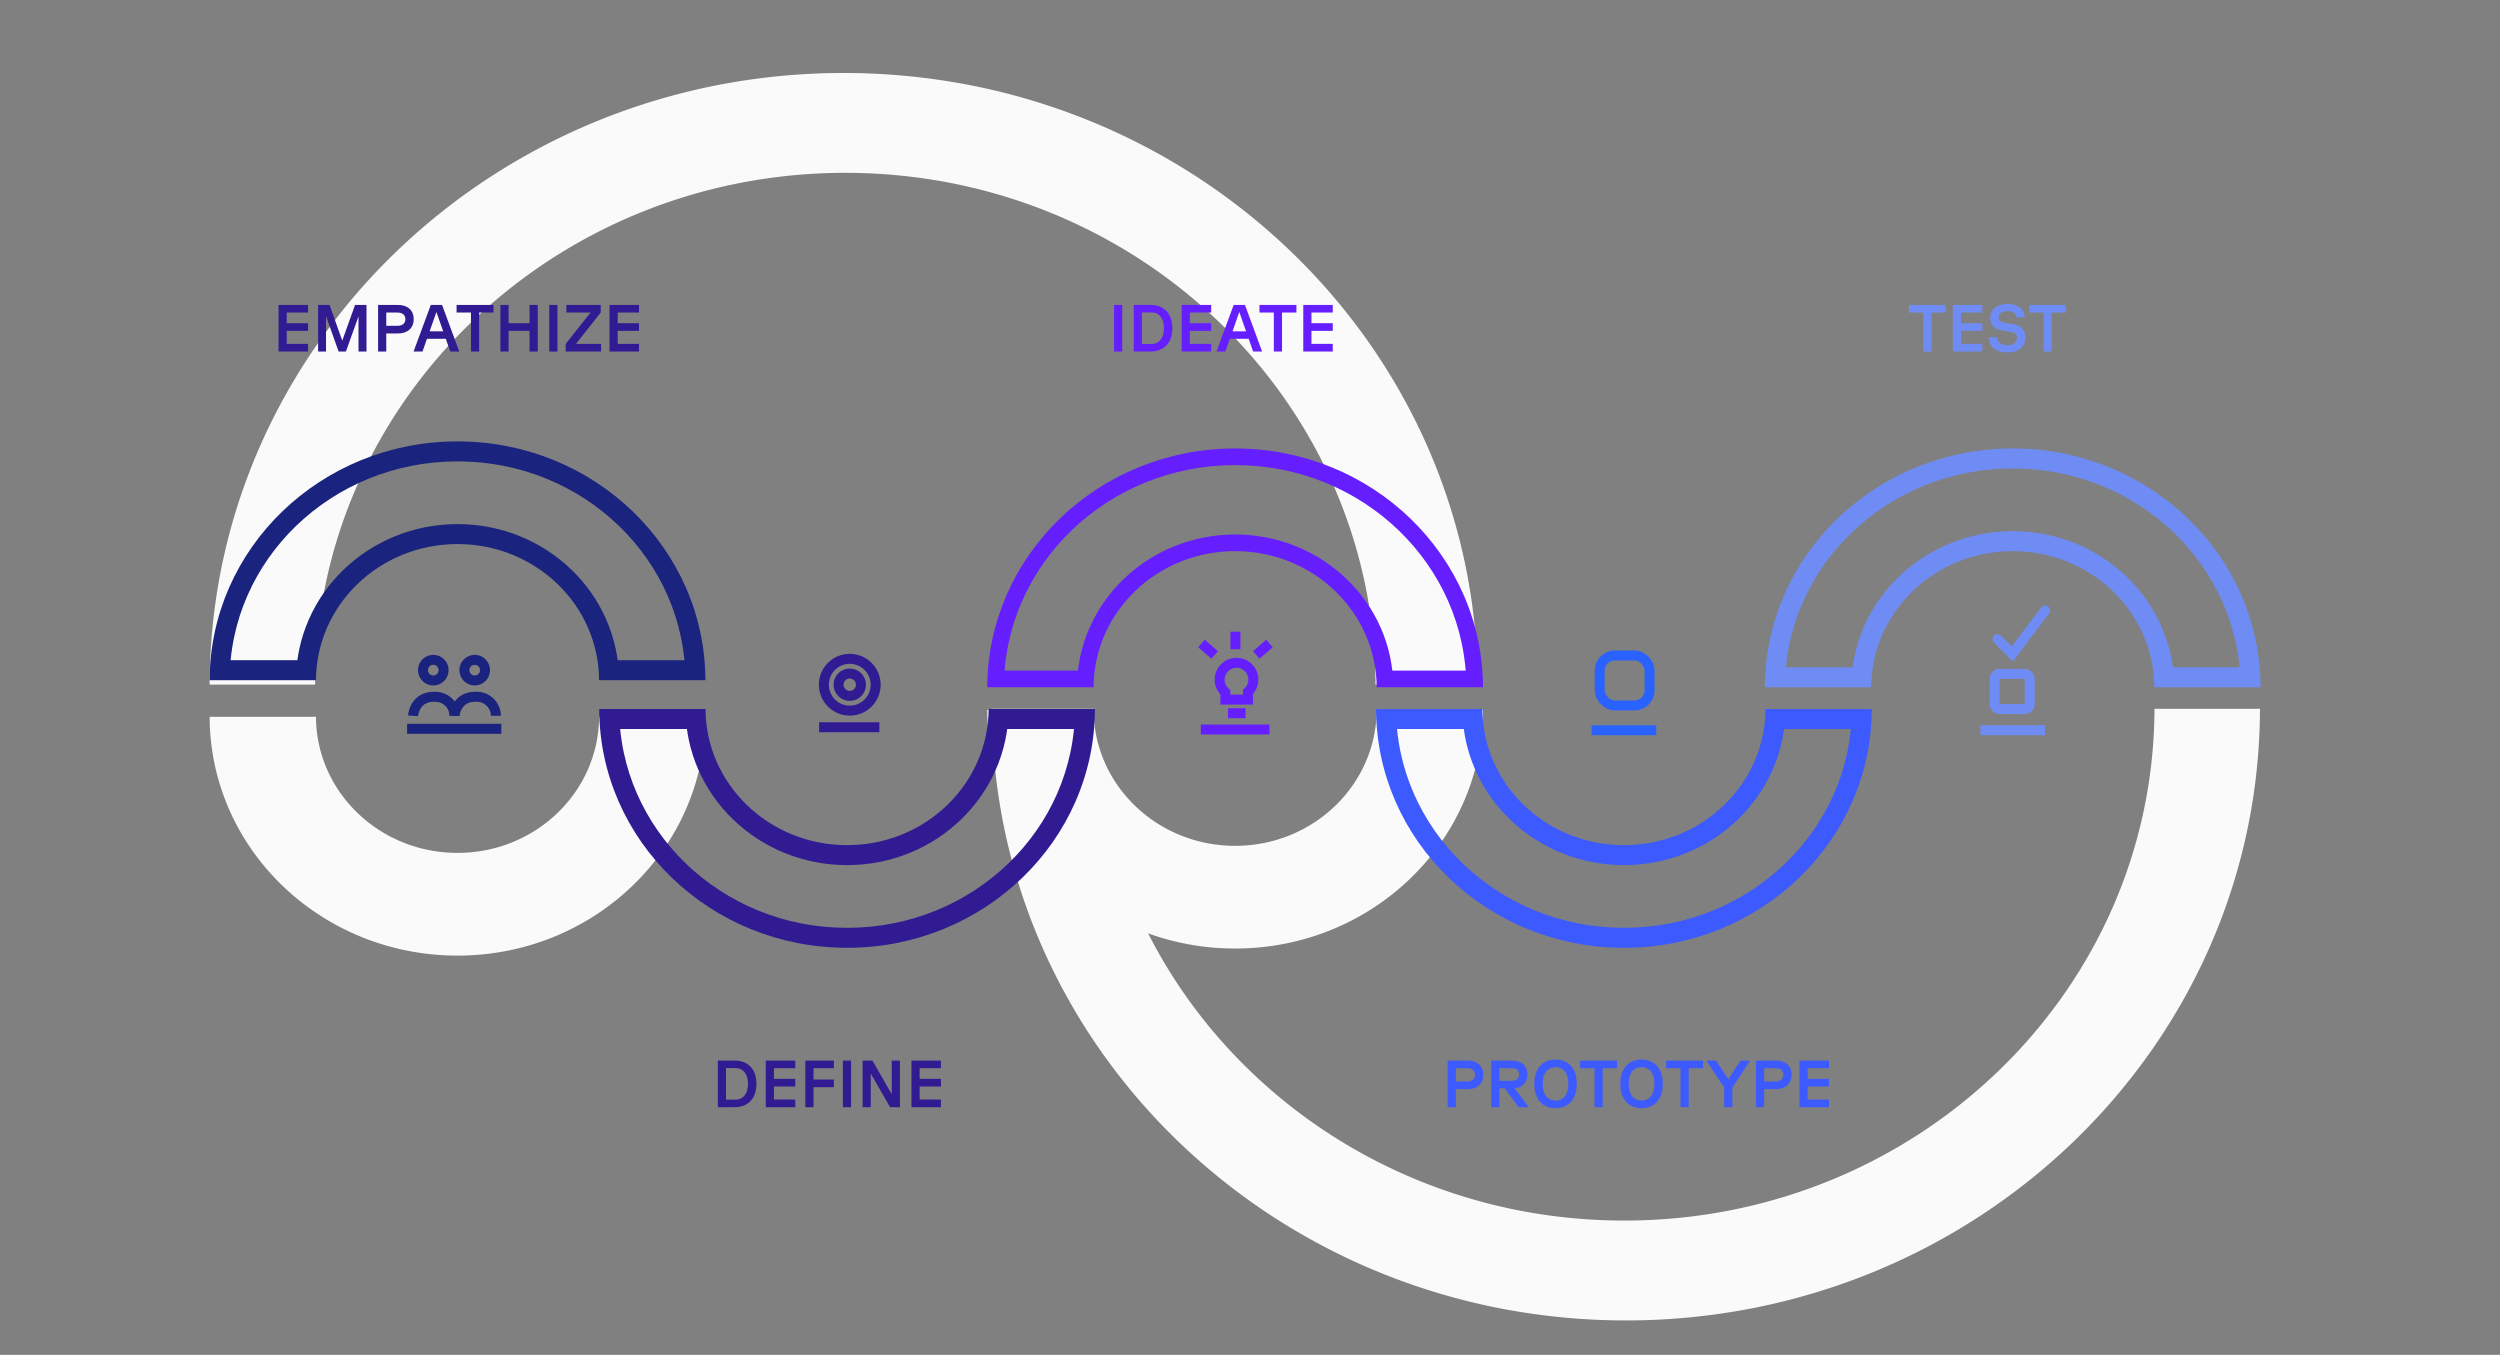<svg xmlns="http://www.w3.org/2000/svg" xmlns:xlink="http://www.w3.org/1999/xlink" width="751" height="407" viewBox="0 0 751 407">
  <rect x="0" y="0" width="751" height="407" fill="#808080" stroke="none"/>
  <defs>
    <style>
      .cls-1 {
        clip-path: url(#clip-projektmanagement);
      }

      .cls-2 {
        fill: #fafafa;
      }

      .cls-10, .cls-11, .cls-12, .cls-13, .cls-14, .cls-15, .cls-22, .cls-3, .cls-8, .cls-9 {
        fill: none;
      }

      .cls-4 {
        fill: #311b92;
      }

      .cls-5 {
        fill: #651fff;
      }

      .cls-6 {
        fill: #6f8cf5;
      }

      .cls-7 {
        fill: #3d5afe;
      }

      .cls-8 {
        stroke: #1a237e;
      }

      .cls-10, .cls-11, .cls-12, .cls-13, .cls-14, .cls-15, .cls-8, .cls-9 {
        stroke-width: 3px;
      }

      .cls-9 {
        stroke: #651fff;
      }

      .cls-10 {
        stroke: #311b92;
      }

      .cls-11, .cls-13 {
        stroke: #2962ff;
      }

      .cls-12, .cls-14, .cls-15 {
        stroke: #6f8cf5;
      }

      .cls-13, .cls-14 {
        stroke-linejoin: round;
      }

      .cls-15 {
        stroke-linecap: round;
      }

      .cls-16, .cls-17, .cls-18, .cls-19, .cls-20, .cls-21 {
        stroke: none;
      }

      .cls-17 {
        fill: #1a237e;
      }

      .cls-18 {
        fill: #651fff;
      }

      .cls-19 {
        fill: #6f8cf5;
      }

      .cls-20 {
        fill: #311b92;
      }

      .cls-21 {
        fill: #3d5afe;
      }
    </style>
    <clipPath id="clip-projektmanagement">
      <rect width="751" height="407"/>
    </clipPath>
  </defs>
  <g id="projektmanagement" class="cls-1">
    <g id="Gruppe_901" data-name="Gruppe 901" transform="translate(62.977 134.923)">
      <path id="Vereinigungsmenge_29" data-name="Vereinigungsmenge 29" class="cls-2" d="M148.921,0H116.984a40.008,40.008,0,0,1-.864,8.1,39.841,39.841,0,0,1-2.478,7.708,40.619,40.619,0,0,1-3.921,6.975,41.724,41.724,0,0,1-5.192,6.078,42.559,42.559,0,0,1-6.294,5.014,43,43,0,0,1-7.223,3.786,43.415,43.415,0,0,1-7.982,2.393,44.3,44.3,0,0,1-8.57.834,44.305,44.305,0,0,1-8.57-.834,43.415,43.415,0,0,1-7.982-2.393,43.016,43.016,0,0,1-7.223-3.786,42.543,42.543,0,0,1-6.293-5.014A41.747,41.747,0,0,1,39.2,22.787a40.641,40.641,0,0,1-3.92-6.975A39.841,39.841,0,0,1,32.8,8.1,40.01,40.01,0,0,1,31.938,0H0A70.048,70.048,0,0,0,1.513,14.319a69.763,69.763,0,0,0,4.339,13.5,71.163,71.163,0,0,0,6.865,12.215,73.044,73.044,0,0,0,9.092,10.642,74.494,74.494,0,0,0,11.02,8.781,75.34,75.34,0,0,0,12.648,6.63,76.023,76.023,0,0,0,13.977,4.19,77.587,77.587,0,0,0,15.007,1.461,77.584,77.584,0,0,0,15.006-1.461,76.024,76.024,0,0,0,13.977-4.19,75.341,75.341,0,0,0,12.648-6.63,74.507,74.507,0,0,0,11.02-8.781,73.031,73.031,0,0,0,9.092-10.642,71.187,71.187,0,0,0,6.865-12.215,69.761,69.761,0,0,0,4.339-13.5A70.047,70.047,0,0,0,148.921,0Z" transform="translate(0 80.4)"/>
      <path id="Vereinigungsmenge_30" data-name="Vereinigungsmenge 30" class="cls-2" d="M148.921,0H116.984a40.008,40.008,0,0,1-.864,8.1,39.841,39.841,0,0,1-2.478,7.708,40.619,40.619,0,0,1-3.921,6.975,41.724,41.724,0,0,1-5.192,6.078,42.559,42.559,0,0,1-6.294,5.014,43,43,0,0,1-7.223,3.786,43.415,43.415,0,0,1-7.982,2.393,44.3,44.3,0,0,1-8.57.834,44.305,44.305,0,0,1-8.57-.834,43.415,43.415,0,0,1-7.982-2.393,43.016,43.016,0,0,1-7.223-3.786,42.543,42.543,0,0,1-6.293-5.014A41.747,41.747,0,0,1,39.2,22.787a40.641,40.641,0,0,1-3.92-6.975A39.841,39.841,0,0,1,32.8,8.1,40.01,40.01,0,0,1,31.938,0H0A70.048,70.048,0,0,0,1.513,14.319a69.763,69.763,0,0,0,4.339,13.5,71.163,71.163,0,0,0,6.865,12.215,73.044,73.044,0,0,0,9.092,10.642,74.494,74.494,0,0,0,11.02,8.781,75.34,75.34,0,0,0,12.648,6.63,76.023,76.023,0,0,0,13.977,4.19,77.587,77.587,0,0,0,15.007,1.461,77.584,77.584,0,0,0,15.006-1.461,76.024,76.024,0,0,0,13.977-4.19,75.341,75.341,0,0,0,12.648-6.63,74.507,74.507,0,0,0,11.02-8.781,73.031,73.031,0,0,0,9.092-10.642,71.187,71.187,0,0,0,6.865-12.215,69.761,69.761,0,0,0,4.339-13.5A70.047,70.047,0,0,0,148.921,0Z" transform="translate(233.596 78.276)"/>
      <path id="Vereinigungsmenge_31" data-name="Vereinigungsmenge 31" class="cls-2" d="M152.077,179.993a194.247,194.247,0,0,1-35.752-10.732,192.5,192.5,0,0,1-32.352-16.98,190.606,190.606,0,0,1-28.188-22.49,186.952,186.952,0,0,1-23.257-27.257,182.354,182.354,0,0,1-17.56-31.286,178.883,178.883,0,0,1-11.1-34.572A179.732,179.732,0,0,1,0,0H30.692a150.587,150.587,0,0,0,3.235,30.63,149.856,149.856,0,0,0,9.281,28.941,152.745,152.745,0,0,0,14.684,26.19A156.54,156.54,0,0,0,77.341,108.58a159.327,159.327,0,0,0,23.571,18.826,160.944,160.944,0,0,0,27.055,14.216,162.294,162.294,0,0,0,29.9,8.985,165.608,165.608,0,0,0,32.1,3.132,165.608,165.608,0,0,0,32.1-3.132,162.378,162.378,0,0,0,29.9-8.985,160.9,160.9,0,0,0,27.054-14.216,159.382,159.382,0,0,0,23.572-18.826A156.574,156.574,0,0,0,322.03,85.761a152.744,152.744,0,0,0,14.684-26.19A149.855,149.855,0,0,0,346,30.63,150.566,150.566,0,0,0,349.23,0h31.692a179.575,179.575,0,0,1-3.868,36.675,178.982,178.982,0,0,1-11.1,34.572,182.389,182.389,0,0,1-17.561,31.286,187,187,0,0,1-23.257,27.257,190.666,190.666,0,0,1-28.188,22.49A192.612,192.612,0,0,1,264.6,169.26a194.29,194.29,0,0,1-35.752,10.732,198.27,198.27,0,0,1-38.385,3.741A198.268,198.268,0,0,1,152.077,179.993ZM115.231-7.266A150.575,150.575,0,0,0,112-37.9a149.754,149.754,0,0,0-9.281-28.941A152.651,152.651,0,0,0,88.03-93.027a156.39,156.39,0,0,0-19.449-22.819A159.281,159.281,0,0,0,45.01-134.672a160.879,160.879,0,0,0-27.055-14.215,162.225,162.225,0,0,0-29.9-8.985A165.531,165.531,0,0,0-44.04-161a165.545,165.545,0,0,0-32.1,3.132,162.28,162.28,0,0,0-29.9,8.985,160.867,160.867,0,0,0-27.054,14.215,159.359,159.359,0,0,0-23.572,18.826,156.533,156.533,0,0,0-19.448,22.819,152.771,152.771,0,0,0-14.684,26.19A149.9,149.9,0,0,0-200.074-37.9a150.625,150.625,0,0,0-3.235,30.63H-235a179.638,179.638,0,0,1,3.868-36.675,178.942,178.942,0,0,1,11.1-34.572A182.355,182.355,0,0,1-202.473-109.8a186.9,186.9,0,0,1,23.257-27.257,190.607,190.607,0,0,1,28.188-22.49,192.546,192.546,0,0,1,32.352-16.98,194.289,194.289,0,0,1,35.752-10.732A198.207,198.207,0,0,1-44.539-191a198.191,198.191,0,0,1,38.384,3.741A194.206,194.206,0,0,1,29.6-176.526a192.464,192.464,0,0,1,32.352,16.98,190.5,190.5,0,0,1,28.188,22.49A186.9,186.9,0,0,1,113.394-109.8a182.26,182.26,0,0,1,17.56,31.286,178.844,178.844,0,0,1,11.1,34.572,179.656,179.656,0,0,1,3.869,36.675Z" transform="translate(380.921 70.735) rotate(180)"/>
    </g>
    <g id="Vereinigungsmenge_23" data-name="Vereinigungsmenge 23" class="cls-3" transform="translate(62.977 132.591)">
      <path class="cls-16" d="M148.922,71.735H116.984a39.725,39.725,0,0,0-3.341-15.811,40.619,40.619,0,0,0-3.921-6.975,41.724,41.724,0,0,0-5.192-6.078,42.558,42.558,0,0,0-6.294-5.014,43.1,43.1,0,0,0-15.205-6.179,44.432,44.432,0,0,0-17.14,0,43.105,43.105,0,0,0-15.205,6.179,42.543,42.543,0,0,0-6.293,5.014A41.747,41.747,0,0,0,39.2,48.948a40.641,40.641,0,0,0-3.92,6.975,39.724,39.724,0,0,0-3.341,15.811H0A69.564,69.564,0,0,1,5.852,43.918,71.163,71.163,0,0,1,12.717,31.7a73.043,73.043,0,0,1,9.092-10.642,74.494,74.494,0,0,1,11.02-8.781A75.479,75.479,0,0,1,59.455,1.461a77.8,77.8,0,0,1,30.013,0,75.479,75.479,0,0,1,26.625,10.82,74.508,74.508,0,0,1,11.02,8.781A73.031,73.031,0,0,1,136.205,31.7a71.188,71.188,0,0,1,6.865,12.215,69.566,69.566,0,0,1,5.851,27.817Z"/>
      <path class="cls-17" d="M 6.297 65.735 L 26.353 65.735 C 26.504 64.611 26.698 63.494 26.932 62.388 C 27.575 59.352 28.535 56.368 29.783 53.517 C 31.008 50.721 32.522 48.027 34.284 45.509 C 36.025 43.019 38.024 40.68 40.224 38.554 C 42.421 36.433 44.838 34.507 47.407 32.831 C 49.998 31.141 52.768 29.689 55.64 28.515 C 58.562 27.322 61.62 26.405 64.728 25.791 C 71.095 24.532 77.827 24.532 84.194 25.791 C 87.302 26.405 90.359 27.321 93.282 28.515 C 96.154 29.689 98.925 31.141 101.514 32.831 C 104.083 34.507 106.5 36.432 108.698 38.555 C 110.899 40.68 112.897 43.02 114.638 45.508 C 116.4 48.026 117.914 50.72 119.139 53.516 C 120.387 56.367 121.347 59.352 121.99 62.388 C 122.224 63.494 122.418 64.611 122.569 65.735 L 142.625 65.735 C 142.395 63.352 142.032 60.987 141.539 58.66 C 140.646 54.442 139.312 50.292 137.575 46.326 C 135.866 42.424 133.751 38.662 131.289 35.143 C 128.845 31.65 126.038 28.364 122.945 25.377 C 119.849 22.387 116.44 19.671 112.814 17.306 C 109.153 14.917 105.237 12.864 101.176 11.205 C 97.038 9.515 92.707 8.217 88.305 7.347 C 79.257 5.559 69.665 5.559 60.618 7.347 C 56.215 8.217 51.884 9.515 47.747 11.205 C 43.685 12.865 39.769 14.917 36.108 17.306 C 32.483 19.671 29.074 22.387 25.977 25.378 C 22.885 28.364 20.077 31.65 17.633 35.143 C 15.17 38.664 13.056 42.426 11.348 46.326 C 9.61 50.292 8.276 54.442 7.383 58.66 C 6.889 60.988 6.527 63.352 6.297 65.735 M 0 71.735 C 0.012 66.914 0.521 62.096 1.513 57.417 C 2.491 52.8 3.951 48.258 5.852 43.918 C 7.718 39.657 10.028 35.548 12.717 31.704 C 15.381 27.896 18.44 24.315 21.809 21.062 C 25.179 17.807 28.887 14.853 32.829 12.281 C 36.809 9.684 41.064 7.454 45.478 5.651 C 49.972 3.815 54.674 2.406 59.455 1.461 C 69.266 -0.478 79.656 -0.478 89.468 1.461 C 94.248 2.405 98.951 3.815 103.445 5.651 C 107.858 7.454 112.113 9.684 116.093 12.281 C 120.036 14.854 123.744 17.808 127.113 21.061 C 130.482 24.315 133.542 27.896 136.205 31.704 C 138.893 35.546 141.203 39.656 143.07 43.918 C 144.971 48.258 146.431 52.799 147.409 57.416 C 148.401 62.097 148.91 66.914 148.922 71.735 L 148.921 71.735 L 116.984 71.735 C 116.972 69.007 116.682 66.281 116.12 63.632 C 115.562 60.995 114.728 58.401 113.643 55.923 C 112.577 53.489 111.257 51.142 109.722 48.948 C 108.201 46.774 106.454 44.729 104.53 42.87 C 102.605 41.012 100.487 39.325 98.236 37.856 C 95.964 36.373 93.534 35.099 91.013 34.07 C 88.447 33.021 85.761 32.216 83.031 31.677 C 77.428 30.57 71.493 30.57 65.891 31.677 C 63.161 32.216 60.475 33.022 57.909 34.07 C 55.389 35.099 52.958 36.373 50.686 37.856 C 48.434 39.325 46.316 41.012 44.392 42.87 C 42.468 44.729 40.721 46.774 39.2 48.948 C 37.664 51.143 36.345 53.49 35.279 55.924 C 34.194 58.401 33.36 60.995 32.801 63.632 C 32.24 66.281 31.95 69.007 31.938 71.735 L 0 71.735 Z"/>
    </g>
    <g id="Vereinigungsmenge_25" data-name="Vereinigungsmenge 25" class="cls-3" transform="translate(296.572 134.715)">
      <path class="cls-16" d="M148.922,71.735H116.984a39.725,39.725,0,0,0-3.341-15.811,40.619,40.619,0,0,0-3.921-6.975,41.724,41.724,0,0,0-5.192-6.078,42.558,42.558,0,0,0-6.294-5.014,43.1,43.1,0,0,0-15.205-6.179,44.432,44.432,0,0,0-17.14,0,43.105,43.105,0,0,0-15.205,6.179,42.543,42.543,0,0,0-6.293,5.014A41.747,41.747,0,0,0,39.2,48.948a40.641,40.641,0,0,0-3.92,6.975,39.724,39.724,0,0,0-3.341,15.811H0A69.564,69.564,0,0,1,5.852,43.918,71.163,71.163,0,0,1,12.717,31.7a73.043,73.043,0,0,1,9.092-10.642,74.494,74.494,0,0,1,11.02-8.781A75.479,75.479,0,0,1,59.455,1.461a77.8,77.8,0,0,1,30.013,0,75.479,75.479,0,0,1,26.625,10.82,74.508,74.508,0,0,1,11.02,8.781A73.031,73.031,0,0,1,136.205,31.7a71.188,71.188,0,0,1,6.865,12.215,69.566,69.566,0,0,1,5.851,27.817Z"/>
      <path class="cls-18" d="M 5.205 66.735 L 27.235 66.735 C 27.396 65.343 27.621 63.96 27.91 62.595 C 28.539 59.626 29.478 56.707 30.699 53.918 C 31.897 51.183 33.379 48.546 35.103 46.082 C 36.808 43.645 38.765 41.355 40.919 39.274 C 43.07 37.196 45.437 35.31 47.953 33.669 C 50.491 32.013 53.205 30.59 56.018 29.441 C 58.881 28.272 61.877 27.374 64.922 26.772 C 68.042 26.155 71.251 25.843 74.461 25.843 C 77.671 25.843 80.88 26.155 84 26.772 C 87.045 27.373 90.041 28.271 92.904 29.441 C 95.718 30.59 98.431 32.013 100.968 33.668 C 103.484 35.31 105.851 37.195 108.003 39.274 C 110.158 41.355 112.115 43.646 113.818 46.081 C 115.543 48.545 117.024 51.182 118.223 53.917 C 119.444 56.706 120.383 59.626 121.012 62.596 C 121.301 63.96 121.526 65.342 121.687 66.735 L 143.716 66.735 C 143.495 63.944 143.094 61.173 142.518 58.452 C 141.61 54.168 140.255 49.953 138.491 45.924 C 136.755 41.963 134.608 38.143 132.108 34.57 C 129.628 31.024 126.779 27.689 123.64 24.658 C 120.498 21.624 117.039 18.868 113.361 16.468 C 109.646 14.045 105.674 11.963 101.554 10.28 C 97.357 8.565 92.964 7.248 88.499 6.366 C 83.911 5.46 79.188 5 74.461 5 C 69.734 5 65.011 5.46 60.424 6.366 C 55.958 7.249 51.566 8.565 47.368 10.28 C 43.248 11.963 39.276 14.045 35.561 16.468 C 31.883 18.868 28.425 21.624 25.283 24.658 C 22.144 27.689 19.295 31.024 16.814 34.57 C 14.313 38.144 12.166 41.965 10.432 45.924 C 8.667 49.953 7.312 54.168 6.404 58.453 C 5.828 61.174 5.427 63.944 5.205 66.735 M 0 71.735 C 0.012 66.914 0.521 62.096 1.513 57.417 C 2.491 52.8 3.951 48.258 5.852 43.919 C 7.718 39.657 10.028 35.548 12.717 31.704 C 15.381 27.896 18.44 24.315 21.809 21.062 C 25.179 17.807 28.887 14.853 32.829 12.281 C 36.809 9.684 41.064 7.454 45.478 5.651 C 49.972 3.815 54.674 2.406 59.455 1.461 C 64.36 0.492 69.409 2.608671638881788e-05 74.461 2.277192606925382e-06 C 79.513 -2.153233072021976e-05 84.562 0.492 89.468 1.461 C 94.248 2.405 98.951 3.815 103.445 5.651 C 107.858 7.454 112.113 9.684 116.093 12.281 C 120.036 14.854 123.744 17.808 127.113 21.061 C 130.482 24.315 133.542 27.896 136.205 31.704 C 138.893 35.546 141.203 39.656 143.07 43.918 C 144.971 48.258 146.431 52.799 147.409 57.416 C 148.401 62.097 148.91 66.914 148.922 71.735 L 148.921 71.735 L 116.984 71.735 C 116.972 69.007 116.682 66.281 116.12 63.632 C 115.562 60.995 114.728 58.401 113.643 55.923 C 112.577 53.489 111.257 51.142 109.722 48.948 C 108.201 46.774 106.454 44.729 104.53 42.87 C 102.605 41.012 100.487 39.325 98.236 37.856 C 95.964 36.373 93.534 35.099 91.013 34.07 C 88.447 33.022 85.761 32.216 83.031 31.677 C 80.23 31.123 77.346 30.843 74.461 30.843 C 71.576 30.843 68.692 31.123 65.891 31.677 C 63.161 32.217 60.475 33.022 57.909 34.07 C 55.389 35.099 52.958 36.373 50.686 37.856 C 48.434 39.325 46.316 41.012 44.392 42.87 C 42.468 44.729 40.721 46.774 39.2 48.948 C 37.664 51.143 36.345 53.49 35.279 55.924 C 34.194 58.401 33.36 60.995 32.801 63.632 C 32.24 66.281 31.95 69.007 31.938 71.735 L 0 71.735 Z"/>
    </g>
    <g id="Vereinigungsmenge_27" data-name="Vereinigungsmenge 27" class="cls-3" transform="translate(530.166 134.715)">
      <path class="cls-16" d="M148.922,71.735H116.984a39.725,39.725,0,0,0-3.341-15.811,40.619,40.619,0,0,0-3.921-6.975,41.724,41.724,0,0,0-5.192-6.078,42.558,42.558,0,0,0-6.294-5.014,43.1,43.1,0,0,0-15.205-6.179,44.432,44.432,0,0,0-17.14,0,43.105,43.105,0,0,0-15.205,6.179,42.543,42.543,0,0,0-6.293,5.014A41.747,41.747,0,0,0,39.2,48.948a40.641,40.641,0,0,0-3.92,6.975,39.724,39.724,0,0,0-3.341,15.811H0A69.564,69.564,0,0,1,5.852,43.918,71.163,71.163,0,0,1,12.717,31.7a73.043,73.043,0,0,1,9.092-10.642,74.494,74.494,0,0,1,11.02-8.781A75.479,75.479,0,0,1,59.455,1.461a77.8,77.8,0,0,1,30.013,0,75.479,75.479,0,0,1,26.625,10.82,74.508,74.508,0,0,1,11.02,8.781A73.031,73.031,0,0,1,136.205,31.7a71.188,71.188,0,0,1,6.865,12.215,69.566,69.566,0,0,1,5.851,27.817Z"/>
      <path class="cls-19" d="M 6.297 65.735 L 26.353 65.735 C 26.504 64.611 26.698 63.494 26.932 62.388 C 27.575 59.352 28.535 56.368 29.783 53.517 C 31.008 50.721 32.522 48.027 34.284 45.509 C 36.025 43.019 38.024 40.68 40.224 38.554 C 42.421 36.433 44.838 34.507 47.407 32.831 C 49.998 31.141 52.768 29.689 55.64 28.515 C 58.562 27.322 61.62 26.405 64.728 25.791 C 71.095 24.532 77.827 24.532 84.194 25.791 C 87.302 26.405 90.359 27.321 93.282 28.515 C 96.154 29.689 98.925 31.141 101.514 32.831 C 104.083 34.507 106.5 36.432 108.698 38.555 C 110.899 40.68 112.897 43.02 114.638 45.508 C 116.4 48.026 117.914 50.72 119.139 53.516 C 120.387 56.367 121.347 59.352 121.99 62.388 C 122.224 63.494 122.418 64.611 122.569 65.735 L 142.625 65.735 C 142.395 63.352 142.032 60.987 141.539 58.66 C 140.646 54.442 139.312 50.292 137.575 46.326 C 135.866 42.424 133.751 38.662 131.289 35.143 C 128.845 31.65 126.038 28.364 122.945 25.377 C 119.849 22.387 116.44 19.671 112.814 17.306 C 109.153 14.917 105.237 12.864 101.176 11.205 C 97.038 9.515 92.707 8.217 88.305 7.347 C 79.257 5.559 69.665 5.559 60.618 7.347 C 56.215 8.217 51.884 9.515 47.747 11.205 C 43.685 12.865 39.769 14.917 36.108 17.306 C 32.483 19.671 29.074 22.387 25.977 25.378 C 22.885 28.364 20.077 31.65 17.633 35.143 C 15.17 38.664 13.056 42.426 11.348 46.326 C 9.61 50.292 8.276 54.442 7.383 58.66 C 6.889 60.988 6.527 63.352 6.297 65.735 M 0 71.735 C 0.012 66.914 0.521 62.096 1.513 57.417 C 2.491 52.8 3.951 48.258 5.852 43.918 C 7.718 39.657 10.028 35.548 12.717 31.704 C 15.381 27.896 18.44 24.315 21.809 21.062 C 25.179 17.807 28.887 14.853 32.829 12.281 C 36.809 9.684 41.064 7.454 45.478 5.651 C 49.972 3.815 54.674 2.406 59.455 1.461 C 69.266 -0.478 79.656 -0.478 89.468 1.461 C 94.248 2.405 98.951 3.815 103.445 5.651 C 107.858 7.454 112.113 9.684 116.093 12.281 C 120.036 14.854 123.744 17.808 127.113 21.061 C 130.482 24.315 133.542 27.896 136.205 31.704 C 138.893 35.546 141.203 39.656 143.07 43.918 C 144.971 48.258 146.431 52.799 147.409 57.416 C 148.401 62.097 148.91 66.914 148.922 71.735 L 148.921 71.735 L 116.984 71.735 C 116.972 69.007 116.682 66.281 116.12 63.632 C 115.562 60.995 114.728 58.401 113.643 55.923 C 112.577 53.489 111.257 51.142 109.722 48.948 C 108.201 46.774 106.454 44.729 104.53 42.87 C 102.605 41.012 100.487 39.325 98.236 37.856 C 95.964 36.373 93.534 35.099 91.013 34.07 C 88.447 33.021 85.761 32.216 83.031 31.677 C 77.428 30.57 71.493 30.57 65.891 31.677 C 63.161 32.216 60.475 33.022 57.909 34.07 C 55.389 35.099 52.958 36.373 50.686 37.856 C 48.434 39.325 46.316 41.012 44.392 42.87 C 42.468 44.729 40.721 46.774 39.2 48.948 C 37.664 51.143 36.345 53.49 35.279 55.924 C 34.194 58.401 33.36 60.995 32.801 63.632 C 32.24 66.281 31.95 69.007 31.938 71.735 L 0 71.735 Z"/>
    </g>
    <g id="Vereinigungsmenge_24" data-name="Vereinigungsmenge 24" class="cls-3" transform="translate(328.922 284.726) rotate(-180)">
      <path class="cls-16" d="M148.922,71.735H116.984a39.725,39.725,0,0,0-3.341-15.811,40.619,40.619,0,0,0-3.921-6.975,41.724,41.724,0,0,0-5.192-6.078,42.558,42.558,0,0,0-6.294-5.014,43.1,43.1,0,0,0-15.205-6.179,44.432,44.432,0,0,0-17.14,0,43.105,43.105,0,0,0-15.205,6.179,42.543,42.543,0,0,0-6.293,5.014A41.747,41.747,0,0,0,39.2,48.948a40.641,40.641,0,0,0-3.92,6.975,39.724,39.724,0,0,0-3.341,15.811H0A69.564,69.564,0,0,1,5.852,43.919,71.163,71.163,0,0,1,12.717,31.7a73.043,73.043,0,0,1,9.092-10.642,74.494,74.494,0,0,1,11.02-8.781A75.479,75.479,0,0,1,59.455,1.461a77.8,77.8,0,0,1,30.013,0,75.479,75.479,0,0,1,26.625,10.82,74.508,74.508,0,0,1,11.02,8.781A73.03,73.03,0,0,1,136.205,31.7a71.188,71.188,0,0,1,6.865,12.215,69.566,69.566,0,0,1,5.851,27.817Z"/>
      <path class="cls-20" d="M 6.297 65.735 L 26.353 65.735 C 26.504 64.611 26.698 63.494 26.932 62.388 C 27.575 59.352 28.535 56.368 29.783 53.517 C 31.008 50.721 32.522 48.027 34.284 45.509 C 36.025 43.02 38.024 40.68 40.224 38.554 C 42.421 36.433 44.838 34.507 47.407 32.831 C 49.998 31.141 52.768 29.689 55.64 28.515 C 58.562 27.322 61.62 26.405 64.728 25.791 C 71.095 24.533 77.827 24.532 84.194 25.791 C 87.302 26.405 90.359 27.321 93.282 28.515 C 96.154 29.689 98.925 31.141 101.514 32.831 C 104.083 34.507 106.5 36.432 108.698 38.555 C 110.899 40.68 112.897 43.02 114.638 45.508 C 116.4 48.026 117.914 50.72 119.139 53.516 C 120.387 56.368 121.347 59.352 121.99 62.388 C 122.224 63.494 122.418 64.611 122.569 65.735 L 142.625 65.735 C 142.395 63.352 142.032 60.987 141.539 58.66 C 140.646 54.442 139.312 50.292 137.575 46.326 C 135.866 42.425 133.751 38.662 131.289 35.143 C 128.845 31.65 126.038 28.364 122.945 25.377 C 119.849 22.387 116.44 19.671 112.814 17.306 C 109.153 14.917 105.237 12.864 101.176 11.205 C 97.038 9.515 92.707 8.217 88.305 7.347 C 79.257 5.559 69.665 5.559 60.618 7.347 C 56.215 8.217 51.884 9.515 47.747 11.205 C 43.685 12.865 39.769 14.917 36.108 17.306 C 32.482 19.671 29.074 22.387 25.977 25.378 C 22.885 28.364 20.077 31.65 17.633 35.143 C 15.17 38.664 13.056 42.426 11.348 46.326 C 9.61 50.292 8.276 54.442 7.383 58.66 C 6.889 60.988 6.527 63.352 6.297 65.735 M 0 71.735 C 0.012 66.914 0.521 62.097 1.513 57.417 C 2.491 52.8 3.951 48.258 5.852 43.919 C 7.718 39.657 10.028 35.548 12.717 31.704 C 15.381 27.896 18.44 24.315 21.809 21.062 C 25.179 17.807 28.887 14.853 32.829 12.281 C 36.809 9.684 41.064 7.454 45.478 5.651 C 49.972 3.815 54.674 2.406 59.455 1.461 C 69.266 -0.478 79.656 -0.478 89.468 1.461 C 94.248 2.405 98.951 3.815 103.445 5.651 C 107.858 7.454 112.113 9.684 116.093 12.281 C 120.036 14.854 123.744 17.808 127.113 21.061 C 130.482 24.315 133.542 27.896 136.205 31.704 C 138.893 35.546 141.203 39.656 143.07 43.918 C 144.971 48.258 146.431 52.799 147.409 57.416 C 148.401 62.097 148.91 66.914 148.922 71.735 L 148.921 71.735 L 116.984 71.735 C 116.972 69.007 116.682 66.281 116.12 63.632 C 115.562 60.995 114.728 58.401 113.643 55.924 C 112.577 53.489 111.257 51.142 109.722 48.948 C 108.201 46.774 106.454 44.729 104.53 42.87 C 102.605 41.012 100.487 39.325 98.236 37.856 C 95.964 36.373 93.534 35.099 91.013 34.07 C 88.447 33.022 85.761 32.216 83.031 31.677 C 77.428 30.57 71.493 30.57 65.891 31.677 C 63.161 32.217 60.475 33.022 57.909 34.07 C 55.389 35.099 52.958 36.373 50.686 37.856 C 48.434 39.325 46.316 41.012 44.392 42.87 C 42.468 44.729 40.721 46.774 39.2 48.948 C 37.664 51.143 36.345 53.49 35.279 55.924 C 34.194 58.402 33.36 60.995 32.801 63.632 C 32.24 66.281 31.95 69.007 31.938 71.735 L 0 71.735 Z"/>
    </g>
    <g id="Vereinigungsmenge_26" data-name="Vereinigungsmenge 26" class="cls-3" transform="translate(562.291 284.726) rotate(-180)">
      <path class="cls-16" d="M148.922,71.735H116.984a39.725,39.725,0,0,0-3.341-15.811,40.619,40.619,0,0,0-3.921-6.975,41.724,41.724,0,0,0-5.192-6.078,42.558,42.558,0,0,0-6.294-5.014,43.1,43.1,0,0,0-15.205-6.179,44.432,44.432,0,0,0-17.14,0,43.105,43.105,0,0,0-15.205,6.179,42.543,42.543,0,0,0-6.293,5.014A41.747,41.747,0,0,0,39.2,48.948a40.641,40.641,0,0,0-3.92,6.975,39.724,39.724,0,0,0-3.341,15.811H0A69.564,69.564,0,0,1,5.852,43.919,71.163,71.163,0,0,1,12.717,31.7a73.043,73.043,0,0,1,9.092-10.642,74.494,74.494,0,0,1,11.02-8.781A75.479,75.479,0,0,1,59.455,1.461a77.8,77.8,0,0,1,30.013,0,75.479,75.479,0,0,1,26.625,10.82,74.508,74.508,0,0,1,11.02,8.781A73.03,73.03,0,0,1,136.205,31.7a71.188,71.188,0,0,1,6.865,12.215,69.566,69.566,0,0,1,5.851,27.817Z"/>
      <path class="cls-21" d="M 6.297 65.735 L 26.353 65.735 C 26.504 64.611 26.698 63.494 26.932 62.388 C 27.575 59.352 28.535 56.368 29.783 53.517 C 31.008 50.721 32.522 48.027 34.284 45.509 C 36.025 43.02 38.024 40.68 40.224 38.554 C 42.421 36.433 44.838 34.507 47.407 32.831 C 49.998 31.141 52.768 29.689 55.64 28.515 C 58.562 27.322 61.62 26.405 64.728 25.791 C 71.095 24.533 77.827 24.532 84.194 25.791 C 87.302 26.405 90.359 27.321 93.282 28.515 C 96.154 29.689 98.925 31.141 101.514 32.831 C 104.083 34.507 106.5 36.432 108.698 38.555 C 110.899 40.68 112.897 43.02 114.638 45.508 C 116.4 48.026 117.914 50.72 119.139 53.516 C 120.387 56.368 121.347 59.352 121.99 62.388 C 122.224 63.494 122.418 64.611 122.569 65.735 L 142.625 65.735 C 142.395 63.352 142.032 60.987 141.539 58.66 C 140.646 54.442 139.312 50.292 137.575 46.326 C 135.866 42.425 133.751 38.662 131.289 35.143 C 128.845 31.65 126.038 28.364 122.945 25.377 C 119.849 22.387 116.44 19.671 112.814 17.306 C 109.153 14.917 105.237 12.864 101.176 11.205 C 97.038 9.515 92.707 8.217 88.305 7.347 C 79.257 5.559 69.665 5.559 60.618 7.347 C 56.215 8.217 51.884 9.515 47.747 11.205 C 43.685 12.865 39.769 14.917 36.108 17.306 C 32.482 19.671 29.074 22.387 25.977 25.378 C 22.885 28.364 20.077 31.65 17.633 35.143 C 15.17 38.664 13.056 42.426 11.348 46.326 C 9.61 50.292 8.276 54.442 7.383 58.66 C 6.889 60.988 6.527 63.352 6.297 65.735 M 0 71.735 C 0.012 66.914 0.521 62.097 1.513 57.417 C 2.491 52.8 3.951 48.258 5.852 43.919 C 7.718 39.657 10.028 35.548 12.717 31.704 C 15.381 27.896 18.44 24.315 21.809 21.062 C 25.179 17.807 28.887 14.853 32.829 12.281 C 36.809 9.684 41.064 7.454 45.478 5.651 C 49.972 3.815 54.674 2.406 59.455 1.461 C 69.266 -0.478 79.656 -0.478 89.468 1.461 C 94.248 2.405 98.951 3.815 103.445 5.651 C 107.858 7.454 112.113 9.684 116.093 12.281 C 120.036 14.854 123.744 17.808 127.113 21.061 C 130.482 24.315 133.542 27.896 136.205 31.704 C 138.893 35.546 141.203 39.656 143.07 43.918 C 144.971 48.258 146.431 52.799 147.409 57.416 C 148.401 62.097 148.91 66.914 148.922 71.735 L 148.921 71.735 L 116.984 71.735 C 116.972 69.007 116.682 66.281 116.12 63.632 C 115.562 60.995 114.728 58.401 113.643 55.924 C 112.577 53.489 111.257 51.142 109.722 48.948 C 108.201 46.774 106.454 44.729 104.53 42.87 C 102.605 41.012 100.487 39.325 98.236 37.856 C 95.964 36.373 93.534 35.099 91.013 34.07 C 88.447 33.022 85.761 32.216 83.031 31.677 C 77.428 30.57 71.493 30.57 65.891 31.677 C 63.161 32.217 60.475 33.022 57.909 34.07 C 55.389 35.099 52.958 36.373 50.686 37.856 C 48.434 39.325 46.316 41.012 44.392 42.87 C 42.468 44.729 40.721 46.774 39.2 48.948 C 37.664 51.143 36.345 53.49 35.279 55.924 C 34.194 58.402 33.36 60.995 32.801 63.632 C 32.24 66.281 31.95 69.007 31.938 71.735 L 0 71.735 Z"/>
    </g>
    <path id="Pfad_483" data-name="Pfad 483" class="cls-4" d="M1.74,0H10.6V-2.3H4.2V-6.2h6.4V-8.5H4.2v-3.2h6.4V-14H1.74ZM13.62,0H16V-10.62L19.78,0h2.2l3.78-10.56V0h2.4V-14H24.72L20.88-3.26,17.06-14H13.62ZM31.64,0H34.1V-5.42h3.48c2.94,0,4.76-1.64,4.76-4.3S40.52-14,37.58-14H31.64ZM34.1-7.72V-11.7h3.38c1.5,0,2.36.74,2.36,1.98s-.86,2-2.36,2ZM42.3,0h2.68l1.34-3.82h5.66L53.32,0h2.7L50.86-14H47.48Zm4.82-6.06,2.04-5.82L51.2-6.06ZM59.54,0H62V-11.7h4.32V-14H55.22v2.3h4.32Zm17.6,0H79.6V-14H77.14v5.5h-6.3V-14H68.38V0h2.46V-6.2h6.3Zm5.92,0h2.46V-14H83.06ZM88,0H98.62V-2.3H91.08l7.44-9.4V-14H88.2v2.3h7.26L88-2.3Zm13.16,0h8.86V-2.3h-6.4V-6.2h6.4V-8.5h-6.4v-3.2h6.4V-14h-8.86Z" transform="translate(81.938 105.595)"/>
    <path id="Pfad_484" data-name="Pfad 484" class="cls-5" d="M1.74,0H4.2V-14H1.74ZM7.66,0h5.06c4.08,0,6.54-2.68,6.54-7,0-4.34-2.48-7-6.54-7H7.66Zm2.46-2.26v-9.48h2.74c2.54,0,3.86,1.9,3.86,4.74S15.4-2.26,12.86-2.26ZM22.06,0h8.86V-2.3h-6.4V-6.2h6.4V-8.5h-6.4v-3.2h6.4V-14H22.06ZM32.5,0h2.68l1.34-3.82h5.66L43.52,0h2.7L41.06-14H37.68Zm4.82-6.06,2.04-5.82L41.4-6.06ZM49.74,0H52.2V-11.7h4.32V-14H45.42v2.3h4.32Zm8.84,0h8.86V-2.3h-6.4V-6.2h6.4V-8.5h-6.4v-3.2h6.4V-14H58.58Z" transform="translate(332.922 105.595)"/>
    <path id="Pfad_485" data-name="Pfad 485" class="cls-6" d="M4.66,0H7.12V-11.7h4.32V-14H.34v2.3H4.66ZM13.5,0h8.86V-2.3h-6.4V-6.2h6.4V-8.5h-6.4v-3.2h6.4V-14H13.5ZM29.98.3C33.3.3,35.3-1.48,35.3-4.24c0-2.36-1.36-3.72-4.08-4.06L29.6-8.52c-1.6-.22-2.34-.76-2.34-1.78,0-1.12,1.04-1.84,2.6-1.84,1.64,0,2.68.72,2.74,1.92h2.5c-.06-2.5-2-4.08-5.24-4.08-3.08,0-5.14,1.64-5.14,4.16,0,2.2,1.34,3.56,4.14,3.92l1.72.24c1.48.2,2.18.82,2.18,1.9,0,1.34-1.08,2.18-2.78,2.18-1.96,0-3.16-.94-3.18-2.44H24.28C24.32-1.44,26.44.3,29.98.3ZM40.74,0H43.2V-11.7h4.32V-14H36.42v2.3h4.32Z" transform="translate(573.129 105.595)"/>
    <path id="Pfad_486" data-name="Pfad 486" class="cls-4" d="M1.74,0H6.8c4.08,0,6.54-2.68,6.54-7,0-4.34-2.48-7-6.54-7H1.74ZM4.2-2.26v-9.48H6.94c2.54,0,3.86,1.9,3.86,4.74S9.48-2.26,6.94-2.26ZM16.14,0H25V-2.3H18.6V-6.2H25V-8.5H18.6v-3.2H25V-14H16.14ZM28.02,0h2.46V-6H36.6V-8.3H30.48v-3.4H36.6V-14H28.02ZM39.3,0h2.46V-14H39.3Zm5.92,0h2.46V-10.1L53.48,0h2.96V-14H53.98V-3.88L48.18-14H45.22ZM59.9,0h8.86V-2.3h-6.4V-6.2h6.4V-8.5h-6.4v-3.2h6.4V-14H59.9Z" transform="translate(213.898 332.595)"/>
    <path id="Pfad_487" data-name="Pfad 487" class="cls-7" d="M1.74,0H4.2V-5.42H7.68c2.94,0,4.76-1.64,4.76-4.3S10.62-14,7.68-14H1.74ZM4.2-7.72V-11.7H7.58c1.5,0,2.36.74,2.36,1.98s-.86,2-2.36,2ZM14.8,0h2.46V-5.68h1.58L23.06,0H26.1L21.84-5.68A4,4,0,0,0,25.7-9.82c0-2.6-1.82-4.18-4.76-4.18H14.8Zm2.46-7.92V-11.7h3.68c1.44,0,2.26.7,2.26,1.88s-.82,1.9-2.26,1.9ZM34.14.3c3.78,0,6.38-2.54,6.38-7.3s-2.6-7.3-6.38-7.3c-3.76,0-6.38,2.54-6.38,7.3S30.38.3,34.14.3ZM30.3-7c0-3.38,1.6-5,3.84-5,2.26,0,3.84,1.62,3.84,5S36.4-2,34.14-2C31.9-2,30.3-3.62,30.3-7ZM45.84,0H48.3V-11.7h4.32V-14H41.52v2.3h4.32ZM59.98.3c3.78,0,6.38-2.54,6.38-7.3s-2.6-7.3-6.38-7.3c-3.76,0-6.38,2.54-6.38,7.3S56.22.3,59.98.3ZM56.14-7c0-3.38,1.6-5,3.84-5,2.26,0,3.84,1.62,3.84,5s-1.58,5-3.84,5C57.74-2,56.14-3.62,56.14-7ZM71.68,0h2.46V-11.7h4.32V-14H67.36v2.3h4.32ZM84.8,0h2.46V-5.92L92.62-14H89.7L86.04-8.38,82.38-14H79.44L84.8-5.92Zm9.56,0h2.46V-5.42h3.48c2.94,0,4.76-1.64,4.76-4.3S103.24-14,100.3-14H94.36Zm2.46-7.72V-11.7h3.38c1.5,0,2.36.74,2.36,1.98s-.86,2-2.36,2ZM107.42,0h8.86V-2.3h-6.4V-6.2h6.4V-8.5h-6.4v-3.2h6.4V-14h-8.86Z" transform="translate(433.145 332.595)"/>
    <g id="Gruppe_928" data-name="Gruppe 928" transform="translate(-240.594 1.054)">
      <g id="Gruppe_410" data-name="Gruppe 410" transform="translate(130.803 -358.15)">
        <path id="Pfad_37" data-name="Pfad 37" class="cls-8" d="M0,28.3V0" transform="translate(260.381 576.021) rotate(90)"/>
      </g>
      <g id="Ellipse_38" data-name="Ellipse 38" class="cls-8" transform="translate(366.156 195.661)">
        <circle class="cls-16" cx="4.6" cy="4.6" r="4.6"/>
        <circle class="cls-22" cx="4.6" cy="4.6" r="3.1"/>
      </g>
      <g id="Ellipse_224" data-name="Ellipse 224" class="cls-8" transform="translate(378.598 195.661)">
        <circle class="cls-16" cx="4.6" cy="4.6" r="4.6"/>
        <circle class="cls-22" cx="4.6" cy="4.6" r="3.1"/>
      </g>
      <path id="Pfad_297" data-name="Pfad 297" class="cls-8" d="M18801.922,8954s.359-5.775,6.387-5.708a5.761,5.761,0,0,1,6.055,5.708" transform="translate(-18437.24 -8740.027)"/>
      <path id="Pfad_406" data-name="Pfad 406" class="cls-8" d="M18801.922,8954s.359-5.775,6.387-5.708a5.761,5.761,0,0,1,6.055,5.708" transform="translate(-18424.799 -8740.027)"/>
    </g>
    <g id="Gruppe_919" data-name="Gruppe 919" transform="translate(127.73 -367.093)">
      <g id="Gruppe_410-2" data-name="Gruppe 410" transform="translate(233 586.234)">
        <path id="Pfad_37-2" data-name="Pfad 37" class="cls-9" d="M0,20.618V0" transform="translate(20.618) rotate(90)"/>
      </g>
      <g id="Gruppe_434" data-name="Gruppe 434" transform="translate(241.168 581.333)">
        <path id="Pfad_37-3" data-name="Pfad 37" class="cls-9" d="M0,5.265V0" transform="translate(5.265) rotate(90)"/>
      </g>
      <g id="Gruppe_444" data-name="Gruppe 444" transform="translate(243.401 562.117) rotate(-90)">
        <path id="Pfad_37-4" data-name="Pfad 37" class="cls-9" d="M0,5.265V0" transform="translate(5.265) rotate(90)"/>
      </g>
      <g id="Gruppe_445" data-name="Gruppe 445" transform="translate(249.645 563.845) rotate(-41)">
        <path id="Pfad_37-5" data-name="Pfad 37" class="cls-9" d="M0,5.265V0" transform="translate(5.265) rotate(90)"/>
      </g>
      <path id="Pfad_348" data-name="Pfad 348" class="cls-9" d="M11.616,6.558a5.058,5.058,0,1,0-8.4,3.8v2.2H10V10.26A5.044,5.044,0,0,0,11.616,6.558Z" transform="translate(237.156 564.7)"/>
      <g id="Gruppe_446" data-name="Gruppe 446" transform="translate(237.157 563.844) rotate(-139)">
        <path id="Pfad_37-6" data-name="Pfad 37" class="cls-9" d="M0,0V5.264" transform="translate(0 0.001) rotate(-90)"/>
      </g>
    </g>
    <g id="Gruppe_409" data-name="Gruppe 409" transform="translate(13.988 -350.589)">
      <line id="Linie_71" data-name="Linie 71" class="cls-10" x1="18.111" transform="translate(232.067 569.055)"/>
      <g id="Gruppe_408" data-name="Gruppe 408" transform="translate(232 547)">
        <g id="Ellipse_34" data-name="Ellipse 34" class="cls-10" transform="translate(0 0)">
          <circle class="cls-16" cx="9.281" cy="9.281" r="9.281"/>
          <circle class="cls-22" cx="9.281" cy="9.281" r="7.781"/>
        </g>
        <g id="Ellipse_35" data-name="Ellipse 35" class="cls-10" transform="translate(4.42 4.42)">
          <circle class="cls-16" cx="4.862" cy="4.862" r="4.862"/>
          <circle class="cls-22" cx="4.862" cy="4.862" r="3.362"/>
        </g>
      </g>
    </g>
    <line id="Linie_71-2" data-name="Linie 71" class="cls-11" x1="19.424" transform="translate(478.118 219.361)"/>
    <line id="Linie_141" data-name="Linie 141" class="cls-12" x1="19.424" transform="translate(594.916 219.361)"/>
    <g id="Rechteck_404" data-name="Rechteck 404" class="cls-13" transform="translate(479.042 195.41)">
      <rect class="cls-16" width="18" height="18" rx="6"/>
      <rect class="cls-22" x="1.5" y="1.5" width="15" height="15" rx="4.5"/>
    </g>
    <g id="Rechteck_528" data-name="Rechteck 528" class="cls-14" transform="translate(597.66 200.93)">
      <rect class="cls-16" width="13.564" height="13.564" rx="3"/>
      <rect class="cls-22" x="1.5" y="1.5" width="10.564" height="10.564" rx="1.5"/>
    </g>
    <path id="Pfad_407" data-name="Pfad 407" class="cls-15" d="M24708.129,5649.084l4.443,4.442,9.846-13.049" transform="translate(-24108.078 -5457.072)"/>
  </g>
</svg>
